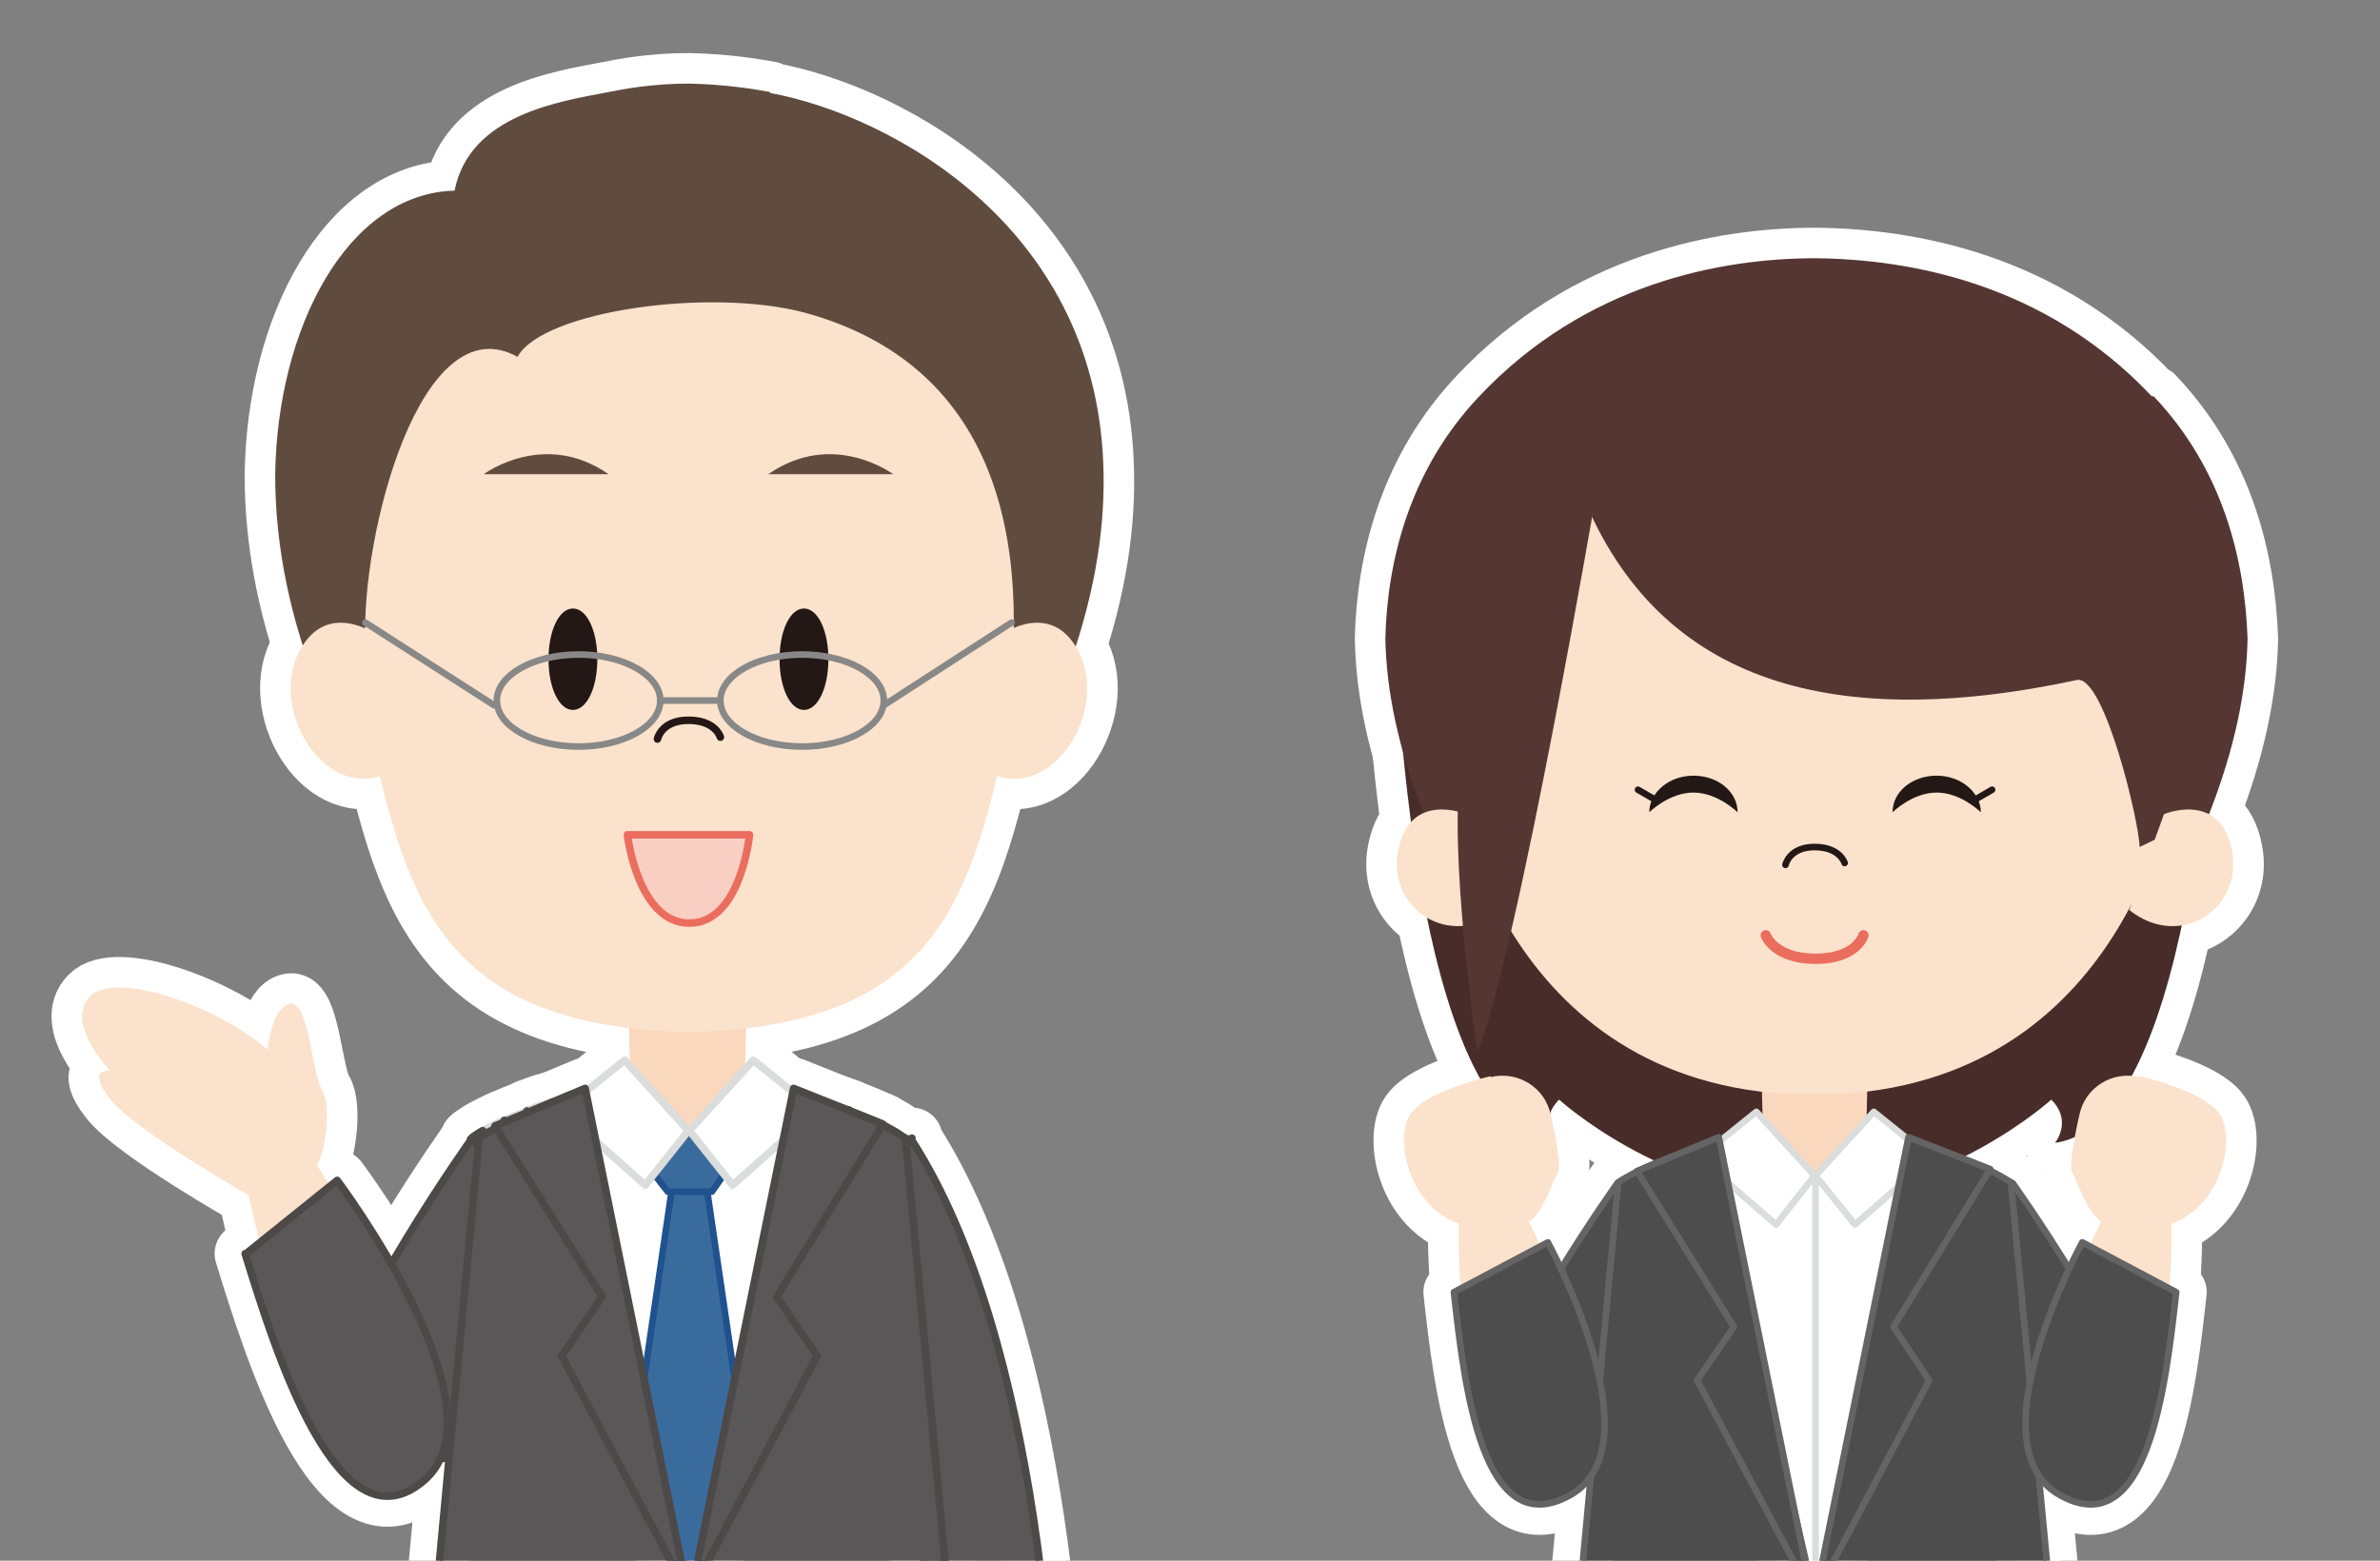 <?xml version="1.0" encoding="UTF-8"?>
<svg xmlns="http://www.w3.org/2000/svg" xmlns:xlink="http://www.w3.org/1999/xlink" version="1.1" viewBox="0 0 253.4 166.2">
  <rect x="0" y="0" width="253.4" height="166.2" fill="#808080" stroke="none"/>
  <defs>
    <style>
      .cls-1, .cls-2, .cls-3, .cls-4, .cls-5, .cls-6, .cls-7, .cls-8, .cls-9, .cls-10 {
        fill: none;
      }

      .cls-11, .cls-12, .cls-13, .cls-14, .cls-15, .cls-16, .cls-10 {
        isolation: isolate;
      }

      .cls-11, .cls-13, .cls-14, .cls-15, .cls-16, .cls-10 {
        mix-blend-mode: multiply;
      }

      .cls-11, .cls-13, .cls-15, .cls-16 {
        opacity: .5;
      }

      .cls-11, .cls-17 {
        fill: #fbe2cc;
      }

      .cls-18, .cls-19, .cls-2, .cls-20, .cls-3, .cls-4, .cls-5, .cls-6, .cls-21, .cls-22, .cls-23, .cls-7, .cls-8, .cls-24, .cls-25, .cls-26, .cls-9, .cls-10 {
        stroke-linecap: round;
        stroke-linejoin: round;
      }

      .cls-18, .cls-19, .cls-3, .cls-4 {
        stroke: #dbdcdc;
      }

      .cls-18, .cls-19, .cls-27 {
        fill: #fff;
      }

      .cls-18, .cls-20, .cls-4, .cls-21, .cls-8, .cls-10 {
        stroke-width: .8px;
      }

      .cls-19, .cls-2, .cls-3, .cls-22, .cls-23, .cls-7, .cls-24, .cls-25, .cls-26, .cls-9 {
        stroke-width: .7px;
      }

      .cls-28 {
        fill: #482c29;
      }

      .cls-2 {
        stroke: #888;
      }

      .cls-20 {
        stroke: #4c4948;
      }

      .cls-20, .cls-29 {
        fill: #595757;
      }

      .cls-30, .cls-14 {
        fill: #231815;
      }

      .cls-13, .cls-31 {
        fill: #fad8be;
      }

      .cls-5 {
        stroke: #fff;
        stroke-width: 6.5px;
      }

      .cls-6 {
        stroke-width: 1.1px;
      }

      .cls-6, .cls-21 {
        stroke: #eb6d5e;
      }

      .cls-21 {
        fill: #f8cfc2;
      }

      .cls-22 {
        fill: #40210f;
        stroke: #40210f;
      }

      .cls-23 {
        fill: #4d4d4d;
        stroke: #656464;
      }

      .cls-7, .cls-8 {
        stroke: #231815;
      }

      .cls-14 {
        opacity: 0;
      }

      .cls-32, .cls-15 {
        fill: #604c3f;
      }

      .cls-24 {
        fill: #717071;
      }

      .cls-24, .cls-9 {
        stroke: #717071;
      }

      .cls-33 {
        clip-path: url(#clippath);
      }

      .cls-16, .cls-34 {
        fill: #553632;
      }

      .cls-25 {
        fill: #3e3a39;
        stroke: #3e3a39;
      }

      .cls-26 {
        fill: #3a6b9d;
        stroke: #1f528e;
      }

      .cls-10 {
        stroke: #fbe2cc;
      }
    </style>
    <clipPath id="clippath">
      <rect class="cls-1" y="0" width="253.4" height="166.2"/>
    </clipPath>
  </defs>
  <!-- Generator: Adobe Illustrator 28.7.4, SVG Export Plug-In . SVG Version: 1.2.0 Build 166)  -->
  <g class="cls-12">
    <g id="_レイヤー_1" data-name="レイヤー_1">
      <g class="cls-33">
        <g>
          <g>
            <g>
              <g>
                <g>
                  <g>
                    <path class="cls-5" d="M86.5,119.3v-.3c.4-1.7-.5-2-2.9-2.5-2-.9-4.3-1.1-4.3-1.1l.2-9.5-6.3.5-6.3-.5.2,9.5s-2.3.2-4.3,1.1c-2.4.5-3.3.8-2.9,2.5v.3c-.2.6-.2,1.2,0,2,1,5.1,7.3,10.1,12.7,10.6h1c5.4-.5,11.7-5.5,12.7-10.6.2-.8,0-1.4,0-2h.2Z"/>
                    <polygon class="cls-5" points="67.4 107.5 78.1 107.9 78.1 115.7 67.4 107.5"/>
                  </g>
                  <path class="cls-5" d="M110.2,49.6c-1.4-16-8.1-32.1-34.6-32.1h-4.6c-26.5,0-33.1,16.1-34.6,32.2-.3,2.3-.4,4.7-.3,7,0,4.9.7,9.7,1.7,14.1,4.9,21.2,5.8,38.5,35.5,39.1,29.7-.6,30.6-17.8,35.5-39.1,1-4.4,1.6-9.2,1.7-14.1,0-2.3,0-4.7-.4-7.1h.1Z"/>
                  <path class="cls-5" d="M82,9.8c-1.6-.3-4.6-.8-8.6-.9-4,0-7.1.6-8.6.9-5.2,1-14.8,2.4-16.4,10.5-11.4.3-18.9,14.6-19.1,30.3,0,6.3,1.1,13.5,4.1,21.5h4.1c.5-1.3,1-2.5,1.4-3.7-.5-11.4,5.9-36.1,16.2-30.4,2.7-4.9,20.5-7.4,30.6-4.7,20.4,5.6,22.6,23.7,22.2,35.1.5,1.2,1,2.4,1.4,3.7h4.1c3-8,4.2-15.2,4.1-21.5-.3-26.2-22.5-38.3-35.5-40.7h0Z"/>
                  <g>
                    <path class="cls-5" d="M106.6,67.6s5.5-4,8.4,2.1c2.9,6.2-3,15.8-9.7,12.6"/>
                    <path class="cls-5" d="M40.1,67.6s-5.5-4-8.4,2.1c-2.9,6.2,3,15.8,9.7,12.6"/>
                  </g>
                  <path class="cls-5" d="M47.7,27.2s-14.6,4.6-12.6,22.2c0,0,1.1-12.4,12.6-22.2Z"/>
                  <path class="cls-5" d="M76.1,13.5s-14.4-5.4-23.5,9.7c0,0,8.5-9.1,23.5-9.7Z"/>
                  <path class="cls-5" d="M69.4,23.8s-7.5-4.6-14.2,2.9c0,0,5.8-4.1,14.2-2.9Z"/>
                  <g>
                    <path class="cls-5" d="M51.5,50.5s6.4-4.8,13.3,0h-13.3Z"/>
                    <path class="cls-5" d="M95.1,50.5s-6.4-4.8-13.3,0h13.3Z"/>
                  </g>
                </g>
                <path class="cls-5" d="M70,78.7s.4-2,3.3-2,3.4,1.8,3.4,1.8"/>
                <g>
                  <g>
                    <path class="cls-5" d="M63.6,70.2c0,3-1.1,5.4-2.6,5.4s-2.6-2.4-2.6-5.4,1.1-5.4,2.6-5.4,2.6,2.4,2.6,5.4Z"/>
                    <path class="cls-5" d="M88.2,70.2c0,3-1.1,5.4-2.6,5.4s-2.6-2.4-2.6-5.4,1.1-5.4,2.6-5.4,2.6,2.4,2.6,5.4Z"/>
                  </g>
                  <path class="cls-5" d="M79.8,88.9s-.9,9.4-6.4,9.4-6.6-9.4-6.6-9.4h13Z"/>
                </g>
                <g>
                  <g>
                    <g>
                      <path class="cls-5" d="M70.3,74.6c0,2.7-3.9,4.9-8.7,4.9s-8.7-2.2-8.7-4.9,3.9-4.9,8.7-4.9,8.7,2.2,8.7,4.9Z"/>
                      <path class="cls-5" d="M70.3,74.6c0,2.7-3.9,4.9-8.7,4.9s-8.7-2.2-8.7-4.9,3.9-4.9,8.7-4.9,8.7,2.2,8.7,4.9Z"/>
                    </g>
                    <g>
                      <path class="cls-5" d="M94.1,74.6c0,2.7-3.9,4.9-8.7,4.9s-8.7-2.2-8.7-4.9,3.9-4.9,8.7-4.9,8.7,2.2,8.7,4.9Z"/>
                      <path class="cls-5" d="M94.1,74.6c0,2.7-3.9,4.9-8.7,4.9s-8.7-2.2-8.7-4.9,3.9-4.9,8.7-4.9,8.7,2.2,8.7,4.9Z"/>
                    </g>
                    <line class="cls-5" x1="70.3" y1="74.6" x2="76.6" y2="74.6"/>
                  </g>
                  <line class="cls-5" x1="38.9" y1="66.3" x2="52.6" y2="75.1"/>
                  <line class="cls-5" x1="107.7" y1="66.3" x2="94.1" y2="75.1"/>
                </g>
              </g>
              <g>
                <path class="cls-5" d="M50.2,121.3s-13.2,18.5-15.8,29.2c0,.3,11.2,5,12.9,4.8s4.2-10.9,4.2-10.9c0,0,1.8-22.4-1.4-23.1h0Z"/>
                <path class="cls-5" d="M98,123.5s10.8,22.9,12.1,41.1c.5,6.8.9,22.9,1.1,29.4.3,8.9-4,16-7.5,16.9s.8-8.1,0-9.2c-1-1.1-2.1,1.9-3,1.4-1-.5-.6-4.5,2.2-9.6,1.5-2.7-.3-12.4-2-24.5-1.5-10.8-6.2-21.2-6-22.9.4-3.7-2.7-25.2,3.3-22.5h0Z"/>
                <path class="cls-5" d="M97,121.3c13.9,21.4,15.8,62.2,15.2,72.2,0,.3-7.7.2-9.4,0-1.7-.2-7.1-49.2-7.1-49.2,0,0-1.8-22.4,1.4-23.1h0Z"/>
                <g>
                  <path class="cls-5" d="M99.2,196.3s-.7,13.6-2,24.8-7.1,78.3-7.1,78.3h-12.9s-1-38.5-1.5-43.1-2.6-59-2.6-59l26-1h0Z"/>
                  <path class="cls-5" d="M77.2,299.4c-2.1,3.6,0,9.8,0,9.8h15.5c3.4-4.4-2.5-9.8-2.5-9.8h-13Z"/>
                  <path class="cls-5" d="M47.5,196.3s.7,13.6,2,24.8,7.1,78.3,7.1,78.3h12.9s1-38.5,1.5-43.1,2.6-59,2.6-59l-26-1h0Z"/>
                  <path class="cls-5" d="M50.2,199.6l.7,3.3s26.5-.3,28.9,1.2,12.2,4.4,12.5,6.3c.3,1.9,2.5,26.9,2.5,26.9,0,0,3.4-35.9,2.9-38.9-.5-2.9-7,.7-7,.7l-40.5.5h0Z"/>
                  <polygon class="cls-5" points="70.9 201.3 71.1 211 72.7 213.4 73.1 217.1 74.9 200.5 70.9 201.3"/>
                  <polygon class="cls-5" points="60.5 250 67.9 249 69.9 246.2 68.9 254 60.5 250"/>
                  <polygon class="cls-5" points="82.9 250 90.2 249 92.2 246.2 91.2 254 82.9 250"/>
                  <path class="cls-5" d="M69.5,299.4c2.1,3.6,0,9.8,0,9.8h-15.5c-3.4-4.4,2.5-9.8,2.5-9.8h13Z"/>
                </g>
                <path class="cls-5" d="M85.6,116.7c-3.3-.9-5.8-1.3-5.8-1.3h0s-.7,5.1-6.4,5.1-6.4-5.1-6.4-5.1h0s-2.5.4-5.8,1.3l12.2,52.9s12.2-52.9,12.2-52.9Z"/>
                <line class="cls-5" x1="73.3" y1="120.4" x2="73.3" y2="169.6"/>
                <g>
                  <path class="cls-5" d="M90.6,118.3c.8.3,1.6.6,2.4,1-.8-.3-1.6-.7-2.4-1Z"/>
                  <path class="cls-5" d="M88,117.4c.8.3,1.6.5,2.4.8-.8-.3-1.6-.6-2.4-.8Z"/>
                  <path class="cls-5" d="M85.6,116.7c.8.2,1.5.4,2.4.7-.8-.3-1.6-.5-2.4-.7Z"/>
                  <path class="cls-5" d="M51.4,120.4c.7-.4,1.5-.8,2.2-1.1-.8.4-1.5.7-2.2,1.1Z"/>
                  <path class="cls-5" d="M56.2,118.2c.8-.3,1.6-.6,2.4-.8-.8.3-1.6.5-2.4.8Z"/>
                  <path class="cls-5" d="M53.7,119.3c.8-.4,1.6-.7,2.4-1-.8.3-1.6.6-2.4,1Z"/>
                  <path class="cls-5" d="M93,119.3c.8.4,1.5.7,2.2,1.1-.7-.4-1.4-.8-2.2-1.1Z"/>
                  <path class="cls-5" d="M58.7,117.4h0Z"/>
                  <path class="cls-5" d="M51.4,120.4h0c-.4.2-.8.5-1.1.7h0c.4-.2.7-.5,1.1-.7h0Z"/>
                  <path class="cls-5" d="M53.7,119.3h0Z"/>
                  <path class="cls-5" d="M92.9,119.3h0Z"/>
                  <path class="cls-5" d="M56.1,118.3h0,0Z"/>
                  <path class="cls-5" d="M85.6,116.7h0Z"/>
                  <path class="cls-5" d="M90.4,118.2h0,0Z"/>
                  <path class="cls-5" d="M96.4,121.2l6.8,73h0l-6.9-73c-.4-.2-.7-.5-1.1-.7h0c.4.2.8.5,1.1.7h0Z"/>
                  <path class="cls-5" d="M87.9,117.4h0Z"/>
                  <path class="cls-5" d="M103.2,194.2l-6.8-73c-.4-.2-.7-.5-1.1-.7h0c-.7-.4-1.4-.8-2.2-1.1h0c-.8-.3-1.6-.7-2.4-1h0c-.8-.3-1.6-.6-2.4-.8h0c-.8-.3-1.6-.5-2.4-.7h0l-12.2,53.3-12.2-53.3c-.8.2-1.6.4-2.4.7h0c-.8.3-1.6.5-2.4.8h0c-.8.3-1.6.6-2.4,1h0c-.8.4-1.5.7-2.2,1.1h0c-.4.2-.8.5-1.1.7h0l-7.3,78.1c7.7,2.3,17.1,3.1,26.1,3.1s4.3-1.9,4.3-1.9c0,0,3.1,1.9,4.6,1.9,8.9,0,18.1-.8,25.7-3.1l-.5-5.1h-.5Z"/>
                </g>
                <path class="cls-5" d="M97.9,166s.8,18.2-2.7,20.1c-3.5,1.9-9.4,2.9-9.4,2.9,0,0,13.9,6.5,13.9-.9s-1.8-22.1-1.8-22.1Z"/>
                <path class="cls-5" d="M75.5,175.7c0,1.2-1,2.1-2.1,2.1s-2.1-1-2.1-2.1,1-2.1,2.1-2.1,2.1,1,2.1,2.1Z"/>
                <path class="cls-5" d="M75.5,184.7c0,1.2-1,2.1-2.1,2.1s-2.1-1-2.1-2.1,1-2.1,2.1-2.1,2.1,1,2.1,2.1Z"/>
                <polygon class="cls-5" points="75.2 126.2 71.6 126.2 67.1 156.9 73.4 168.8 79.7 156.9 75.2 126.2"/>
                <polygon class="cls-5" points="69.3 124.6 73.3 120.5 77.4 124.6 75.8 126.9 71.1 126.9 69.3 124.6"/>
                <g>
                  <polygon class="cls-5" points="73.3 120.4 66.5 112.9 59.8 118.3 68.7 126.2 73.3 120.4"/>
                  <polygon class="cls-5" points="73.4 120.4 80.2 112.9 86.9 118.3 78 126.2 73.4 120.4"/>
                </g>
                <g>
                  <polygon class="cls-5" points="73.2 169.6 62.3 115.9 52.7 119.9 64.1 138.1 59.8 144.4 73.2 169.6"/>
                  <polygon class="cls-5" points="73.6 169.6 84.5 115.9 94 119.7 82.7 138.1 87 144.4 73.6 169.6"/>
                </g>
                <path class="cls-5" d="M41.9,158c9-1.1,5.6-12,1.8-18-3.7-5.9-11-17.6-11-17.6l-6.3,4.5s6.5,32.1,15.5,31.1Z"/>
                <path class="cls-5" d="M26.7,127.4s-12.4-7-15-10.4c-2.6-3.3,0-3,0-3,0,0-4.9-5.1-2.1-7.9,2.7-2.8,13.7,1.1,18.9,5.7,0,0,.4-4.6,2.4-4.9,2-.3,2.3,7.4,3.4,9.2,1.1,1.8.2,7.3-.6,8s-6.9,3.2-6.9,3.2h-.1Z"/>
                <path class="cls-5" d="M28.5,113.1s-1.1,3.6,2.6,6"/>
                <path class="cls-5" d="M24.9,111.9s-2.6,1.7-4.8,6.8"/>
                <path class="cls-5" d="M26.2,133.5l9.7-7.8s18.3,24.3,9.2,32c-9.1,7.7-15.8-13.8-19-24.2h0Z"/>
              </g>
            </g>
            <g>
              <g>
                <g>
                  <g>
                    <path class="cls-31" d="M86.5,119.3v-.3c.4-1.7-.5-2-2.9-2.5-2-.9-4.3-1.1-4.3-1.1l.2-9.5-6.3.5-6.3-.5.2,9.5s-2.3.2-4.3,1.1c-2.4.5-3.3.8-2.9,2.5v.3c-.2.6-.2,1.2,0,2,1,5.1,7.3,10.1,12.7,10.6h1c5.4-.5,11.7-5.5,12.7-10.6.2-.8,0-1.4,0-2h.2Z"/>
                    <polygon class="cls-13" points="67.4 107.5 78.1 107.9 78.1 115.7 67.4 107.5"/>
                  </g>
                  <path class="cls-17" d="M110.2,49.6c-1.4-16-8.1-32.1-34.6-32.1h-4.6c-26.5,0-33.1,16.1-34.6,32.2-.3,2.3-.4,4.7-.3,7,0,4.9.7,9.7,1.7,14.1,4.9,21.2,5.8,38.5,35.5,39.1,29.7-.6,30.6-17.8,35.5-39.1,1-4.4,1.6-9.2,1.7-14.1,0-2.3,0-4.7-.4-7.1h.1Z"/>
                  <path class="cls-32" d="M82,9.8c-1.6-.3-4.6-.8-8.6-.9-4,0-7.1.6-8.6.9-5.2,1-14.8,2.4-16.4,10.5-11.4.3-18.9,14.6-19.1,30.3,0,6.3,1.1,13.5,4.1,21.5h4.1c.5-1.3,1-2.5,1.4-3.7-.5-11.4,5.9-36.1,16.2-30.4,2.7-4.9,20.5-7.4,30.6-4.7,20.4,5.6,22.6,23.7,22.2,35.1.5,1.2,1,2.4,1.4,3.7h4.1c3-8,4.2-15.2,4.1-21.5-.3-26.2-22.5-38.3-35.5-40.7h0Z"/>
                  <g>
                    <path class="cls-17" d="M106.6,67.6s5.5-4,8.4,2.1c2.9,6.2-3,15.8-9.7,12.6"/>
                    <path class="cls-17" d="M40.1,67.6s-5.5-4-8.4,2.1c-2.9,6.2,3,15.8,9.7,12.6"/>
                  </g>
                  <path class="cls-15" d="M47.7,27.2s-14.6,4.6-12.6,22.2c0,0,1.1-12.4,12.6-22.2Z"/>
                  <path class="cls-15" d="M76.1,13.5s-14.4-5.4-23.5,9.7c0,0,8.5-9.1,23.5-9.7Z"/>
                  <path class="cls-15" d="M69.4,23.8s-7.5-4.6-14.2,2.9c0,0,5.8-4.1,14.2-2.9Z"/>
                  <g>
                    <path class="cls-32" d="M51.5,50.5s6.4-4.8,13.3,0h-13.3Z"/>
                    <path class="cls-32" d="M95.1,50.5s-6.4-4.8-13.3,0h13.3Z"/>
                  </g>
                </g>
                <path class="cls-8" d="M70,78.7s.4-2,3.3-2,3.4,1.8,3.4,1.8"/>
                <g>
                  <g>
                    <path class="cls-30" d="M63.6,70.2c0,3-1.1,5.4-2.6,5.4s-2.6-2.4-2.6-5.4,1.1-5.4,2.6-5.4,2.6,2.4,2.6,5.4Z"/>
                    <path class="cls-30" d="M88.2,70.2c0,3-1.1,5.4-2.6,5.4s-2.6-2.4-2.6-5.4,1.1-5.4,2.6-5.4,2.6,2.4,2.6,5.4Z"/>
                  </g>
                  <path class="cls-21" d="M79.8,88.9s-.9,9.4-6.4,9.4-6.6-9.4-6.6-9.4h13Z"/>
                </g>
                <g>
                  <g>
                    <path class="cls-2" d="M70.3,74.6c0,2.7-3.9,4.9-8.7,4.9s-8.7-2.2-8.7-4.9,3.9-4.9,8.7-4.9,8.7,2.2,8.7,4.9Z"/>
                    <path class="cls-2" d="M94.1,74.6c0,2.7-3.9,4.9-8.7,4.9s-8.7-2.2-8.7-4.9,3.9-4.9,8.7-4.9,8.7,2.2,8.7,4.9Z"/>
                    <line class="cls-2" x1="70.3" y1="74.6" x2="76.6" y2="74.6"/>
                  </g>
                  <line class="cls-2" x1="38.9" y1="66.3" x2="52.6" y2="75.1"/>
                  <line class="cls-2" x1="107.7" y1="66.3" x2="94.1" y2="75.1"/>
                </g>
              </g>
              <g>
                <path class="cls-20" d="M50.2,121.3s-13.2,18.5-15.8,29.2c0,.3,11.2,5,12.9,4.8s4.2-10.9,4.2-10.9c0,0,1.8-22.4-1.4-23.1h0Z"/>
                <path class="cls-17" d="M98,123.5s10.8,22.9,12.1,41.1c.5,6.8.9,22.9,1.1,29.4.3,8.9-4,16-7.5,16.9s.8-8.1,0-9.2c-1-1.1-2.1,1.9-3,1.4-1-.5-.6-4.5,2.2-9.6,1.5-2.7-.3-12.4-2-24.5-1.5-10.8-6.2-21.2-6-22.9.4-3.7-2.7-25.2,3.3-22.5h0Z"/>
                <path class="cls-20" d="M97,121.3c13.9,21.4,15.8,62.2,15.2,72.2,0,.3-7.7.2-9.4,0-1.7-.2-7.1-49.2-7.1-49.2,0,0-1.8-22.4,1.4-23.1h0Z"/>
                <g>
                  <path class="cls-20" d="M99.2,196.3s-.7,13.6-2,24.8-7.1,78.3-7.1,78.3h-12.9s-1-38.5-1.5-43.1-2.6-59-2.6-59l26-1h0Z"/>
                  <path class="cls-22" d="M77.2,299.4c-2.1,3.6,0,9.8,0,9.8h15.5c3.4-4.4-2.5-9.8-2.5-9.8h-13Z"/>
                  <path class="cls-20" d="M47.5,196.3s.7,13.6,2,24.8,7.1,78.3,7.1,78.3h12.9s1-38.5,1.5-43.1,2.6-59,2.6-59l-26-1h0Z"/>
                  <path class="cls-14" d="M50.2,199.6l.7,3.3s26.5-.3,28.9,1.2,12.2,4.4,12.5,6.3c.3,1.9,2.5,26.9,2.5,26.9,0,0,3.4-35.9,2.9-38.9-.5-2.9-7,.7-7,.7l-40.5.5h0Z"/>
                  <polygon class="cls-14" points="70.9 201.3 71.1 211 72.7 213.4 73.1 217.1 74.9 200.5 70.9 201.3"/>
                  <polygon class="cls-14" points="60.5 250 67.9 249 69.9 246.2 68.9 254 60.5 250"/>
                  <polygon class="cls-14" points="82.9 250 90.2 249 92.2 246.2 91.2 254 82.9 250"/>
                  <path class="cls-22" d="M69.5,299.4c2.1,3.6,0,9.8,0,9.8h-15.5c-3.4-4.4,2.5-9.8,2.5-9.8h13Z"/>
                </g>
                <path class="cls-27" d="M85.6,116.7c-3.3-.9-5.8-1.3-5.8-1.3h0s-.7,5.1-6.4,5.1-6.4-5.1-6.4-5.1h0s-2.5.4-5.8,1.3l12.2,52.9s12.2-52.9,12.2-52.9Z"/>
                <line class="cls-4" x1="73.3" y1="120.4" x2="73.3" y2="169.6"/>
                <g>
                  <path class="cls-18" d="M90.6,118.3c.8.3,1.6.6,2.4,1-.8-.3-1.6-.7-2.4-1Z"/>
                  <path class="cls-18" d="M88,117.4c.8.3,1.6.5,2.4.8-.8-.3-1.6-.6-2.4-.8Z"/>
                  <path class="cls-18" d="M85.6,116.7c.8.2,1.5.4,2.4.7-.8-.3-1.6-.5-2.4-.7Z"/>
                  <path class="cls-18" d="M51.4,120.4c.7-.4,1.5-.8,2.2-1.1-.8.4-1.5.7-2.2,1.1Z"/>
                  <path class="cls-18" d="M56.2,118.2c.8-.3,1.6-.6,2.4-.8-.8.3-1.6.5-2.4.8Z"/>
                  <path class="cls-18" d="M53.7,119.3c.8-.4,1.6-.7,2.4-1-.8.3-1.6.6-2.4,1Z"/>
                  <path class="cls-18" d="M93,119.3c.8.4,1.5.7,2.2,1.1-.7-.4-1.4-.8-2.2-1.1Z"/>
                  <path class="cls-20" d="M58.7,117.4h0Z"/>
                  <path class="cls-20" d="M51.4,120.4h0c-.4.2-.8.5-1.1.7h0c.4-.2.7-.5,1.1-.7h0Z"/>
                  <path class="cls-20" d="M53.7,119.3h0Z"/>
                  <path class="cls-20" d="M92.9,119.3h0Z"/>
                  <path class="cls-20" d="M56.1,118.3h0,0Z"/>
                  <path class="cls-20" d="M85.6,116.7h0Z"/>
                  <path class="cls-20" d="M90.4,118.2h0,0Z"/>
                  <path class="cls-20" d="M96.4,121.2l6.8,73h0l-6.9-73c-.4-.2-.7-.5-1.1-.7h0c.4.2.8.5,1.1.7h0Z"/>
                  <path class="cls-20" d="M87.9,117.4h0Z"/>
                  <path class="cls-20" d="M103.2,194.2l-6.8-73c-.4-.2-.7-.5-1.1-.7h0c-.7-.4-1.4-.8-2.2-1.1h0c-.8-.3-1.6-.7-2.4-1h0c-.8-.3-1.6-.6-2.4-.8h0c-.8-.3-1.6-.5-2.4-.7h0l-12.2,53.3-12.2-53.3c-.8.2-1.6.4-2.4.7h0c-.8.3-1.6.5-2.4.8h0c-.8.3-1.6.6-2.4,1h0c-.8.4-1.5.7-2.2,1.1h0c-.4.2-.8.5-1.1.7h0l-7.3,78.1c7.7,2.3,17.1,3.1,26.1,3.1s4.3-1.9,4.3-1.9c0,0,3.1,1.9,4.6,1.9,8.9,0,18.1-.8,25.7-3.1l-.5-5.1h-.5Z"/>
                </g>
                <path class="cls-14" d="M97.9,166s.8,18.2-2.7,20.1c-3.5,1.9-9.4,2.9-9.4,2.9,0,0,13.9,6.5,13.9-.9s-1.8-22.1-1.8-22.1Z"/>
                <path class="cls-29" d="M75.5,175.7c0,1.2-1,2.1-2.1,2.1s-2.1-1-2.1-2.1,1-2.1,2.1-2.1,2.1,1,2.1,2.1Z"/>
                <path class="cls-29" d="M75.5,184.7c0,1.2-1,2.1-2.1,2.1s-2.1-1-2.1-2.1,1-2.1,2.1-2.1,2.1,1,2.1,2.1Z"/>
                <polygon class="cls-26" points="75.2 126.2 71.6 126.2 67.1 156.9 73.4 168.8 79.7 156.9 75.2 126.2"/>
                <polygon class="cls-26" points="69.3 124.6 73.3 120.5 77.4 124.6 75.8 126.9 71.1 126.9 69.3 124.6"/>
                <g>
                  <polygon class="cls-18" points="73.3 120.4 66.5 112.9 59.8 118.3 68.7 126.2 73.3 120.4"/>
                  <polygon class="cls-18" points="73.4 120.4 80.2 112.9 86.9 118.3 78 126.2 73.4 120.4"/>
                </g>
                <g>
                  <polygon class="cls-20" points="73.2 169.6 62.3 115.9 52.7 119.9 64.1 138.1 59.8 144.4 73.2 169.6"/>
                  <polygon class="cls-20" points="73.6 169.6 84.5 115.9 94 119.7 82.7 138.1 87 144.4 73.6 169.6"/>
                </g>
                <path class="cls-17" d="M41.9,158c9-1.1,5.6-12,1.8-18-3.7-5.9-11-17.6-11-17.6l-6.3,4.5s6.5,32.1,15.5,31.1Z"/>
                <path class="cls-17" d="M26.7,127.4s-12.4-7-15-10.4c-2.6-3.3,0-3,0-3,0,0-4.9-5.1-2.1-7.9,2.7-2.8,13.7,1.1,18.9,5.7,0,0,.4-4.6,2.4-4.9,2-.3,2.3,7.4,3.4,9.2,1.1,1.8.2,7.3-.6,8s-6.9,3.2-6.9,3.2h-.1Z"/>
                <path class="cls-10" d="M28.5,113.1s-1.1,3.6,2.6,6"/>
                <path class="cls-10" d="M24.9,111.9s-2.6,1.7-4.8,6.8"/>
                <path class="cls-20" d="M26.2,133.5l9.7-7.8s18.3,24.3,9.2,32c-9.1,7.7-15.8-13.8-19-24.2h0Z"/>
              </g>
            </g>
          </g>
          <g>
            <g>
              <g>
                <g>
                  <path class="cls-5" d="M192.3,71.4l-43.7-2.8s1.5,51,17,53.1c0,0-1.9-2.3.4-4.6,0,0,10.9,9.9,25.2,10.3h2c14.3-.4,25.2-10.3,25.2-10.3,2.3,2.3.4,4.6.4,4.6,15.5-2.1,17-53.1,17-53.1l-43.7,2.8h.2Z"/>
                  <g>
                    <path class="cls-5" d="M205.2,124.2v-.3c.3-1.6-.5-1.8-2.6-2.3-1.8-.8-3.9-1-3.9-1l.2-8.6-5.7.5-5.7-.5.2,8.6s-2.1,0-3.9,1c-2.1.4-3,.7-2.6,2.3v.3c-.2.5-.2,1.1,0,1.8.9,4.6,6.6,9.2,11.5,9.6h1c4.9-.4,10.6-5,11.5-9.6.1-.7,0-1.3,0-1.8Z"/>
                    <polygon class="cls-5" points="187.9 113.5 197.6 113.8 197.6 120.9 187.9 113.5"/>
                  </g>
                  <path class="cls-5" d="M193.4,37.9h-.4c-39.1,0-38.5,44-38.5,44h0c.1,1.1,4.6,32.7,35.7,34.6h5.8c31.1-1.9,35.6-33.5,35.7-34.6h0s.7-44-38.5-44h.2Z"/>
                  <path class="cls-5" d="M172,55.3s.3,33.4-12,35.9l10-39.5s2,3.6,2,3.6Z"/>
                  <path class="cls-5" d="M172.5,58.9c-1,12.8,13.8,19.2,46.3,18.4l5.6,9.4,1-14-1.2-7.7-51.6-6.1h-.1Z"/>
                  <path class="cls-5" d="M229.1,42.2c-11.4-12.1-25.9-14.6-35.8-14.7-9.9,0-24.4,2.6-35.8,14.7-7.4,7.8-9.8,17.5-10,25.8.1,5.6,1.4,11.8,4.1,18.7l4.7,2.2,2.8.6c-1.6-21.2,9.1-37.5,9.1-37.5,7.8,20.2,26,26.2,53,20.4,2.9-.3,6.6,15.3,6.6,17.8l2.7-1.3,4.7-2.2c2.7-6.9,4-13.1,4.1-18.7-.3-8.4-2.6-18-10-25.8h-.2Z"/>
                  <path class="cls-5" d="M202.4,34.4s29.3,11.4,29.9,42.2c0,0-6.6-31.7-29.9-42.2Z"/>
                  <path class="cls-5" d="M182,48.7s-1.9,14.2,13.8,19.5c0,0-10-5.9-13.8-19.5Z"/>
                  <path class="cls-5" d="M198.5,49.1s-1.9,14.2,13.8,19.5c0,0-10-5.9-13.8-19.5Z"/>
                  <g>
                    <path class="cls-5" d="M156.1,86.7s-5.9-2.5-7.2,3.7c-1.4,6.2,5.4,10.9,10.9,6.5"/>
                    <path class="cls-5" d="M230.4,86.7s5.9-2.5,7.2,3.7c1.4,6.2-5.4,10.9-10.9,6.5"/>
                  </g>
                  <path class="cls-5" d="M170.2,51.1s-8.6,50.5-12.9,60.9c0,0-3.2-21.7-1.7-30.5s1.8-27.5,14.6-30.5h0Z"/>
                </g>
                <path class="cls-5" d="M190.1,92.1s.4-1.9,3.1-1.9,3.2,1.7,3.2,1.7"/>
                <path class="cls-5" d="M188,99.6s.9,2.5,5.3,2.5,5.1-2.5,5.1-2.5"/>
                <g>
                  <g>
                    <path class="cls-5" d="M185,86.5s-2.1-2.1-4.7-2.1-4.7,2.1-4.7,2.1c0-2.1,2.1-3.9,4.7-3.9s4.7,1.7,4.7,3.9Z"/>
                    <line class="cls-5" x1="176.3" y1="85.2" x2="174.4" y2="84.1"/>
                  </g>
                  <g>
                    <path class="cls-5" d="M201.5,86.5s2.1-2.1,4.7-2.1,4.7,2.1,4.7,2.1c0-2.1-2.1-3.9-4.7-3.9s-4.7,1.7-4.7,3.9Z"/>
                    <line class="cls-5" x1="210.2" y1="85.2" x2="212.1" y2="84.1"/>
                  </g>
                </g>
              </g>
              <g>
                <path class="cls-5" d="M214.3,126s12,16.8,14.4,26.5c0,.2-10.2,4.6-11.8,4.4-1.6-.2-3.8-9.9-3.8-9.9,0,0-1.6-20.3,1.2-21h0Z"/>
                <path class="cls-5" d="M172.2,126s-12,16.8-14.4,26.5c0,.2,10.2,4.6,11.8,4.4,1.6-.2,3.8-9.9,3.8-9.9,0,0,1.6-20.3-1.2-21h0Z"/>
                <g>
                  <path class="cls-5" d="M169.7,194.2s2,12.3,3.2,22.5,10.4,71.2,10.4,71.2h9s-.4-35,0-39.2,1-53.6,1-53.6l-23.7-.9h.1Z"/>
                  <path class="cls-5" d="M216.7,194.2s-2,12.3-3.2,22.5-10.4,71.2-10.4,71.2h-9s.4-35,0-39.2-1-53.6-1-53.6l23.7-.9h-.1Z"/>
                  <path class="cls-5" d="M194,287.9c-1.9,3.3,0,8.9,0,8.9h12.8c3.1-4-3.8-8.9-3.8-8.9h-9Z"/>
                  <path class="cls-5" d="M192.3,287.9c1.9,3.3,0,8.9,0,8.9h-12.8c-3.1-4,3.8-8.9,3.8-8.9h9Z"/>
                </g>
                <path class="cls-5" d="M167.8,189s3.8,49,4.2,49.1c5,2.1,37.6,2.1,42.6,0,.3-.1,4.2-49.1,4.2-49.1.8-12.6-1.9-19.5-25.5-19.5s-26,4.1-25.5,19.5Z"/>
                <path class="cls-5" d="M168.3,192.2l1,5.4s28.8-1.2,31,.1,9.9,3,10.1,4.7,2.3,24.4,2.3,24.4c0,0,5.8-32.6,5.3-35.3s-8.6-4.5-8.6-4.5l-41.2,5.1h0Z"/>
                <path class="cls-5" d="M204.4,121.8c-3-.8-5.3-1.2-5.3-1.2h0s-.6,4.6-5.8,4.6-5.8-4.6-5.8-4.6h0s-2.3.4-5.3,1.2l11.1,48.1s11.1-48.1,11.1-48.1Z"/>
                <line class="cls-5" x1="193.3" y1="125.2" x2="193.3" y2="169.9"/>
                <path class="cls-5" d="M200.8,195.1c7-.2,13.7-1,19.6-2.8l-6.3-66.4c-.3-.2-.7-.4-1-.6-2.6-1.5-6-2.7-8.8-3.4l-11.1,48.4-11.1-48.4c-2.8.8-6.2,1.9-8.8,3.4-.4.2-.7.4-1,.6l-6.2,66.4c6,1.8,12.6,2.6,19.5,2.8l7.6-5,7.6,5Z"/>
                <path class="cls-5" d="M215.6,160.3s.7,16.5-2.5,18.2-8.5,2.6-8.5,2.6c0,0,12.6,5.9,12.6-.8s-1.6-20.1-1.6-20.1h0Z"/>
                <path class="cls-5" d="M219.7,184.9"/>
                <path class="cls-5" d="M166.8,184.9"/>
                <path class="cls-5" d="M195.2,175.5c0,1.1-.9,1.9-1.9,1.9s-1.9-.9-1.9-1.9.9-1.9,1.9-1.9,1.9.9,1.9,1.9Z"/>
                <path class="cls-5" d="M195.2,183.6c0,1.1-.9,1.9-1.9,1.9s-1.9-.9-1.9-1.9.9-1.9,1.9-1.9,1.9.9,1.9,1.9Z"/>
                <g>
                  <polygon class="cls-5" points="193.2 125.2 187 118.4 180.9 123.3 189.1 130.4 193.2 125.2"/>
                  <polygon class="cls-5" points="193.3 125.2 199.5 118.4 205.6 123.3 197.5 130.4 193.3 125.2"/>
                </g>
                <polygon class="cls-5" points="192.9 169.9 183 121.1 174.3 124.7 184.6 141.3 180.7 147 192.9 169.9"/>
                <polygon class="cls-5" points="193.3 169.9 203.2 121.1 211.9 124.5 201.6 141.3 205.4 147 193.3 169.9"/>
                <path class="cls-5" d="M227.8,114.7c-2.9-.7-5.8,1.1-6.4,4-.5,2.1-1.1,5.5-.8,6.1.8,1.4,2,5.6,3.9,5.5,1.9,0,4.6.6,6.1.2,6-1.7,7.5-9.3,5.7-11.9-1-1.5-4.4-3-8.5-4h0Z"/>
                <path class="cls-5" d="M231.2,132.7s-.4,25.5-8.7,26.1c-8.2.6-7-9.8-4.6-15.7,2.3-5.9,7.8-17.2,7.8-17.2l5.5,2.5v4.3h0Z"/>
                <path class="cls-5" d="M231.7,137.6l-10-5.3s-11.8,21.6-2.4,26.9c9.4,5.3,11.3-11.7,12.4-21.6h0Z"/>
                <path class="cls-5" d="M158.7,114.7c2.9-.7,5.8,1.1,6.4,4,.5,2.1,1.1,5.5.8,6.1-.8,1.4-2,5.6-3.9,5.5-1.9,0-4.6.6-6.1.2-6-1.7-7.5-9.3-5.7-11.9,1-1.5,4.4-3,8.5-4h0Z"/>
                <path class="cls-5" d="M155.3,132.7s.4,25.5,8.7,26.1c8.2.6,7-9.8,4.6-15.7-2.3-5.9-7.8-17.2-7.8-17.2l-5.5,2.5v4.3h0Z"/>
                <path class="cls-5" d="M154.8,137.6l10-5.3s11.8,21.6,2.4,26.9c-9.4,5.3-11.3-11.7-12.4-21.6h0Z"/>
              </g>
            </g>
            <g>
              <g>
                <g>
                  <path class="cls-28" d="M192.3,71.4l-43.7-2.8s1.5,51,17,53.1c0,0-1.9-2.3.4-4.6,0,0,10.9,9.9,25.2,10.3h2c14.3-.4,25.2-10.3,25.2-10.3,2.3,2.3.4,4.6.4,4.6,15.5-2.1,17-53.1,17-53.1l-43.7,2.8h.2Z"/>
                  <g>
                    <path class="cls-31" d="M205.2,124.2v-.3c.3-1.6-.5-1.8-2.6-2.3-1.8-.8-3.9-1-3.9-1l.2-8.6-5.7.5-5.7-.5.2,8.6s-2.1,0-3.9,1c-2.1.4-3,.7-2.6,2.3v.3c-.2.5-.2,1.1,0,1.8.9,4.6,6.6,9.2,11.5,9.6h1c4.9-.4,10.6-5,11.5-9.6.1-.7,0-1.3,0-1.8Z"/>
                    <polygon class="cls-13" points="187.9 113.5 197.6 113.8 197.6 120.9 187.9 113.5"/>
                  </g>
                  <path class="cls-17" d="M193.4,37.9h-.4c-39.1,0-38.5,44-38.5,44h0c.1,1.1,4.6,32.7,35.7,34.6h5.8c31.1-1.9,35.6-33.5,35.7-34.6h0s.7-44-38.5-44h.2Z"/>
                  <path class="cls-11" d="M172,55.3s.3,33.4-12,35.9l10-39.5s2,3.6,2,3.6Z"/>
                  <path class="cls-11" d="M172.5,58.9c-1,12.8,13.8,19.2,46.3,18.4l5.6,9.4,1-14-1.2-7.7-51.6-6.1h-.1Z"/>
                  <path class="cls-34" d="M229.1,42.2c-11.4-12.1-25.9-14.6-35.8-14.7-9.9,0-24.4,2.6-35.8,14.7-7.4,7.8-9.8,17.5-10,25.8.1,5.6,1.4,11.8,4.1,18.7l4.7,2.2,2.8.6c-1.6-21.2,9.1-37.5,9.1-37.5,7.8,20.2,26,26.2,53,20.4,2.9-.3,6.6,15.3,6.6,17.8l2.7-1.3,4.7-2.2c2.7-6.9,4-13.1,4.1-18.7-.3-8.4-2.6-18-10-25.8h-.2Z"/>
                  <path class="cls-16" d="M202.4,34.4s29.3,11.4,29.9,42.2c0,0-6.6-31.7-29.9-42.2Z"/>
                  <path class="cls-16" d="M182,48.7s-1.9,14.2,13.8,19.5c0,0-10-5.9-13.8-19.5Z"/>
                  <path class="cls-16" d="M198.5,49.1s-1.9,14.2,13.8,19.5c0,0-10-5.9-13.8-19.5Z"/>
                  <g>
                    <path class="cls-17" d="M156.1,86.7s-5.9-2.5-7.2,3.7c-1.4,6.2,5.4,10.9,10.9,6.5"/>
                    <path class="cls-17" d="M230.4,86.7s5.9-2.5,7.2,3.7c1.4,6.2-5.4,10.9-10.9,6.5"/>
                  </g>
                  <path class="cls-34" d="M170.2,51.1s-8.6,50.5-12.9,60.9c0,0-3.2-21.7-1.7-30.5s1.8-27.5,14.6-30.5h0Z"/>
                </g>
                <path class="cls-7" d="M190.1,92.1s.4-1.9,3.1-1.9,3.2,1.7,3.2,1.7"/>
                <path class="cls-6" d="M188,99.6s.9,2.5,5.3,2.5,5.1-2.5,5.1-2.5"/>
                <g>
                  <g>
                    <path class="cls-30" d="M185,86.5s-2.1-2.1-4.7-2.1-4.7,2.1-4.7,2.1c0-2.1,2.1-3.9,4.7-3.9s4.7,1.7,4.7,3.9Z"/>
                    <line class="cls-7" x1="176.3" y1="85.2" x2="174.4" y2="84.1"/>
                  </g>
                  <g>
                    <path class="cls-30" d="M201.5,86.5s2.1-2.1,4.7-2.1,4.7,2.1,4.7,2.1c0-2.1-2.1-3.9-4.7-3.9s-4.7,1.7-4.7,3.9Z"/>
                    <line class="cls-7" x1="210.2" y1="85.2" x2="212.1" y2="84.1"/>
                  </g>
                </g>
              </g>
              <g>
                <path class="cls-23" d="M214.3,126s12,16.8,14.4,26.5c0,.2-10.2,4.6-11.8,4.4-1.6-.2-3.8-9.9-3.8-9.9,0,0-1.6-20.3,1.2-21h0Z"/>
                <path class="cls-23" d="M172.2,126s-12,16.8-14.4,26.5c0,.2,10.2,4.6,11.8,4.4,1.6-.2,3.8-9.9,3.8-9.9,0,0,1.6-20.3-1.2-21h0Z"/>
                <g>
                  <path class="cls-17" d="M169.7,194.2s2,12.3,3.2,22.5,10.4,71.2,10.4,71.2h9s-.4-35,0-39.2,1-53.6,1-53.6l-23.7-.9h.1Z"/>
                  <path class="cls-17" d="M216.7,194.2s-2,12.3-3.2,22.5-10.4,71.2-10.4,71.2h-9s.4-35,0-39.2-1-53.6-1-53.6l23.7-.9h-.1Z"/>
                  <path class="cls-25" d="M194,287.9c-1.9,3.3,0,8.9,0,8.9h12.8c3.1-4-3.8-8.9-3.8-8.9h-9Z"/>
                  <path class="cls-25" d="M192.3,287.9c1.9,3.3,0,8.9,0,8.9h-12.8c-3.1-4,3.8-8.9,3.8-8.9h9Z"/>
                </g>
                <path class="cls-24" d="M167.8,189s3.8,49,4.2,49.1c5,2.1,37.6,2.1,42.6,0,.3-.1,4.2-49.1,4.2-49.1.8-12.6-1.9-19.5-25.5-19.5s-26,4.1-25.5,19.5Z"/>
                <path class="cls-14" d="M168.3,192.2l1,5.4s28.8-1.2,31,.1,9.9,3,10.1,4.7,2.3,24.4,2.3,24.4c0,0,5.8-32.6,5.3-35.3s-8.6-4.5-8.6-4.5l-41.2,5.1h0Z"/>
                <path class="cls-27" d="M204.4,121.8c-3-.8-5.3-1.2-5.3-1.2h0s-.6,4.6-5.8,4.6-5.8-4.6-5.8-4.6h0s-2.3.4-5.3,1.2l11.1,48.1s11.1-48.1,11.1-48.1Z"/>
                <line class="cls-3" x1="193.3" y1="125.2" x2="193.3" y2="169.9"/>
                <path class="cls-23" d="M200.8,195.1c7-.2,13.7-1,19.6-2.8l-6.3-66.4c-.3-.2-.7-.4-1-.6-2.6-1.5-6-2.7-8.8-3.4l-11.1,48.4-11.1-48.4c-2.8.8-6.2,1.9-8.8,3.4-.4.2-.7.4-1,.6l-6.2,66.4c6,1.8,12.6,2.6,19.5,2.8l7.6-5,7.6,5Z"/>
                <path class="cls-14" d="M215.6,160.3s.7,16.5-2.5,18.2-8.5,2.6-8.5,2.6c0,0,12.6,5.9,12.6-.8s-1.6-20.1-1.6-20.1h0Z"/>
                <path class="cls-9" d="M219.7,184.9"/>
                <path class="cls-9" d="M166.8,184.9"/>
                <path class="cls-29" d="M195.2,175.5c0,1.1-.9,1.9-1.9,1.9s-1.9-.9-1.9-1.9.9-1.9,1.9-1.9,1.9.9,1.9,1.9Z"/>
                <path class="cls-29" d="M195.2,183.6c0,1.1-.9,1.9-1.9,1.9s-1.9-.9-1.9-1.9.9-1.9,1.9-1.9,1.9.9,1.9,1.9Z"/>
                <g>
                  <polygon class="cls-19" points="193.2 125.2 187 118.4 180.9 123.3 189.1 130.4 193.2 125.2"/>
                  <polygon class="cls-19" points="193.3 125.2 199.5 118.4 205.6 123.3 197.5 130.4 193.3 125.2"/>
                </g>
                <polygon class="cls-23" points="192.9 169.9 183 121.1 174.3 124.7 184.6 141.3 180.7 147 192.9 169.9"/>
                <polygon class="cls-23" points="193.3 169.9 203.2 121.1 211.9 124.5 201.6 141.3 205.4 147 193.3 169.9"/>
                <path class="cls-17" d="M227.8,114.7c-2.9-.7-5.8,1.1-6.4,4-.5,2.1-1.1,5.5-.8,6.1.8,1.4,2,5.6,3.9,5.5,1.9,0,4.6.6,6.1.2,6-1.7,7.5-9.3,5.7-11.9-1-1.5-4.4-3-8.5-4h0Z"/>
                <path class="cls-17" d="M231.2,132.7s-.4,25.5-8.7,26.1c-8.2.6-7-9.8-4.6-15.7,2.3-5.9,7.8-17.2,7.8-17.2l5.5,2.5v4.3h0Z"/>
                <path class="cls-23" d="M231.7,137.6l-10-5.3s-11.8,21.6-2.4,26.9c9.4,5.3,11.3-11.7,12.4-21.6h0Z"/>
                <path class="cls-17" d="M158.7,114.7c2.9-.7,5.8,1.1,6.4,4,.5,2.1,1.1,5.5.8,6.1-.8,1.4-2,5.6-3.9,5.5-1.9,0-4.6.6-6.1.2-6-1.7-7.5-9.3-5.7-11.9,1-1.5,4.4-3,8.5-4h0Z"/>
                <path class="cls-17" d="M155.3,132.7s.4,25.5,8.7,26.1c8.2.6,7-9.8,4.6-15.7-2.3-5.9-7.8-17.2-7.8-17.2l-5.5,2.5v4.3h0Z"/>
                <path class="cls-23" d="M154.8,137.6l10-5.3s11.8,21.6,2.4,26.9c-9.4,5.3-11.3-11.7-12.4-21.6h0Z"/>
              </g>
            </g>
          </g>
        </g>
      </g>
    </g>
  </g>
</svg>